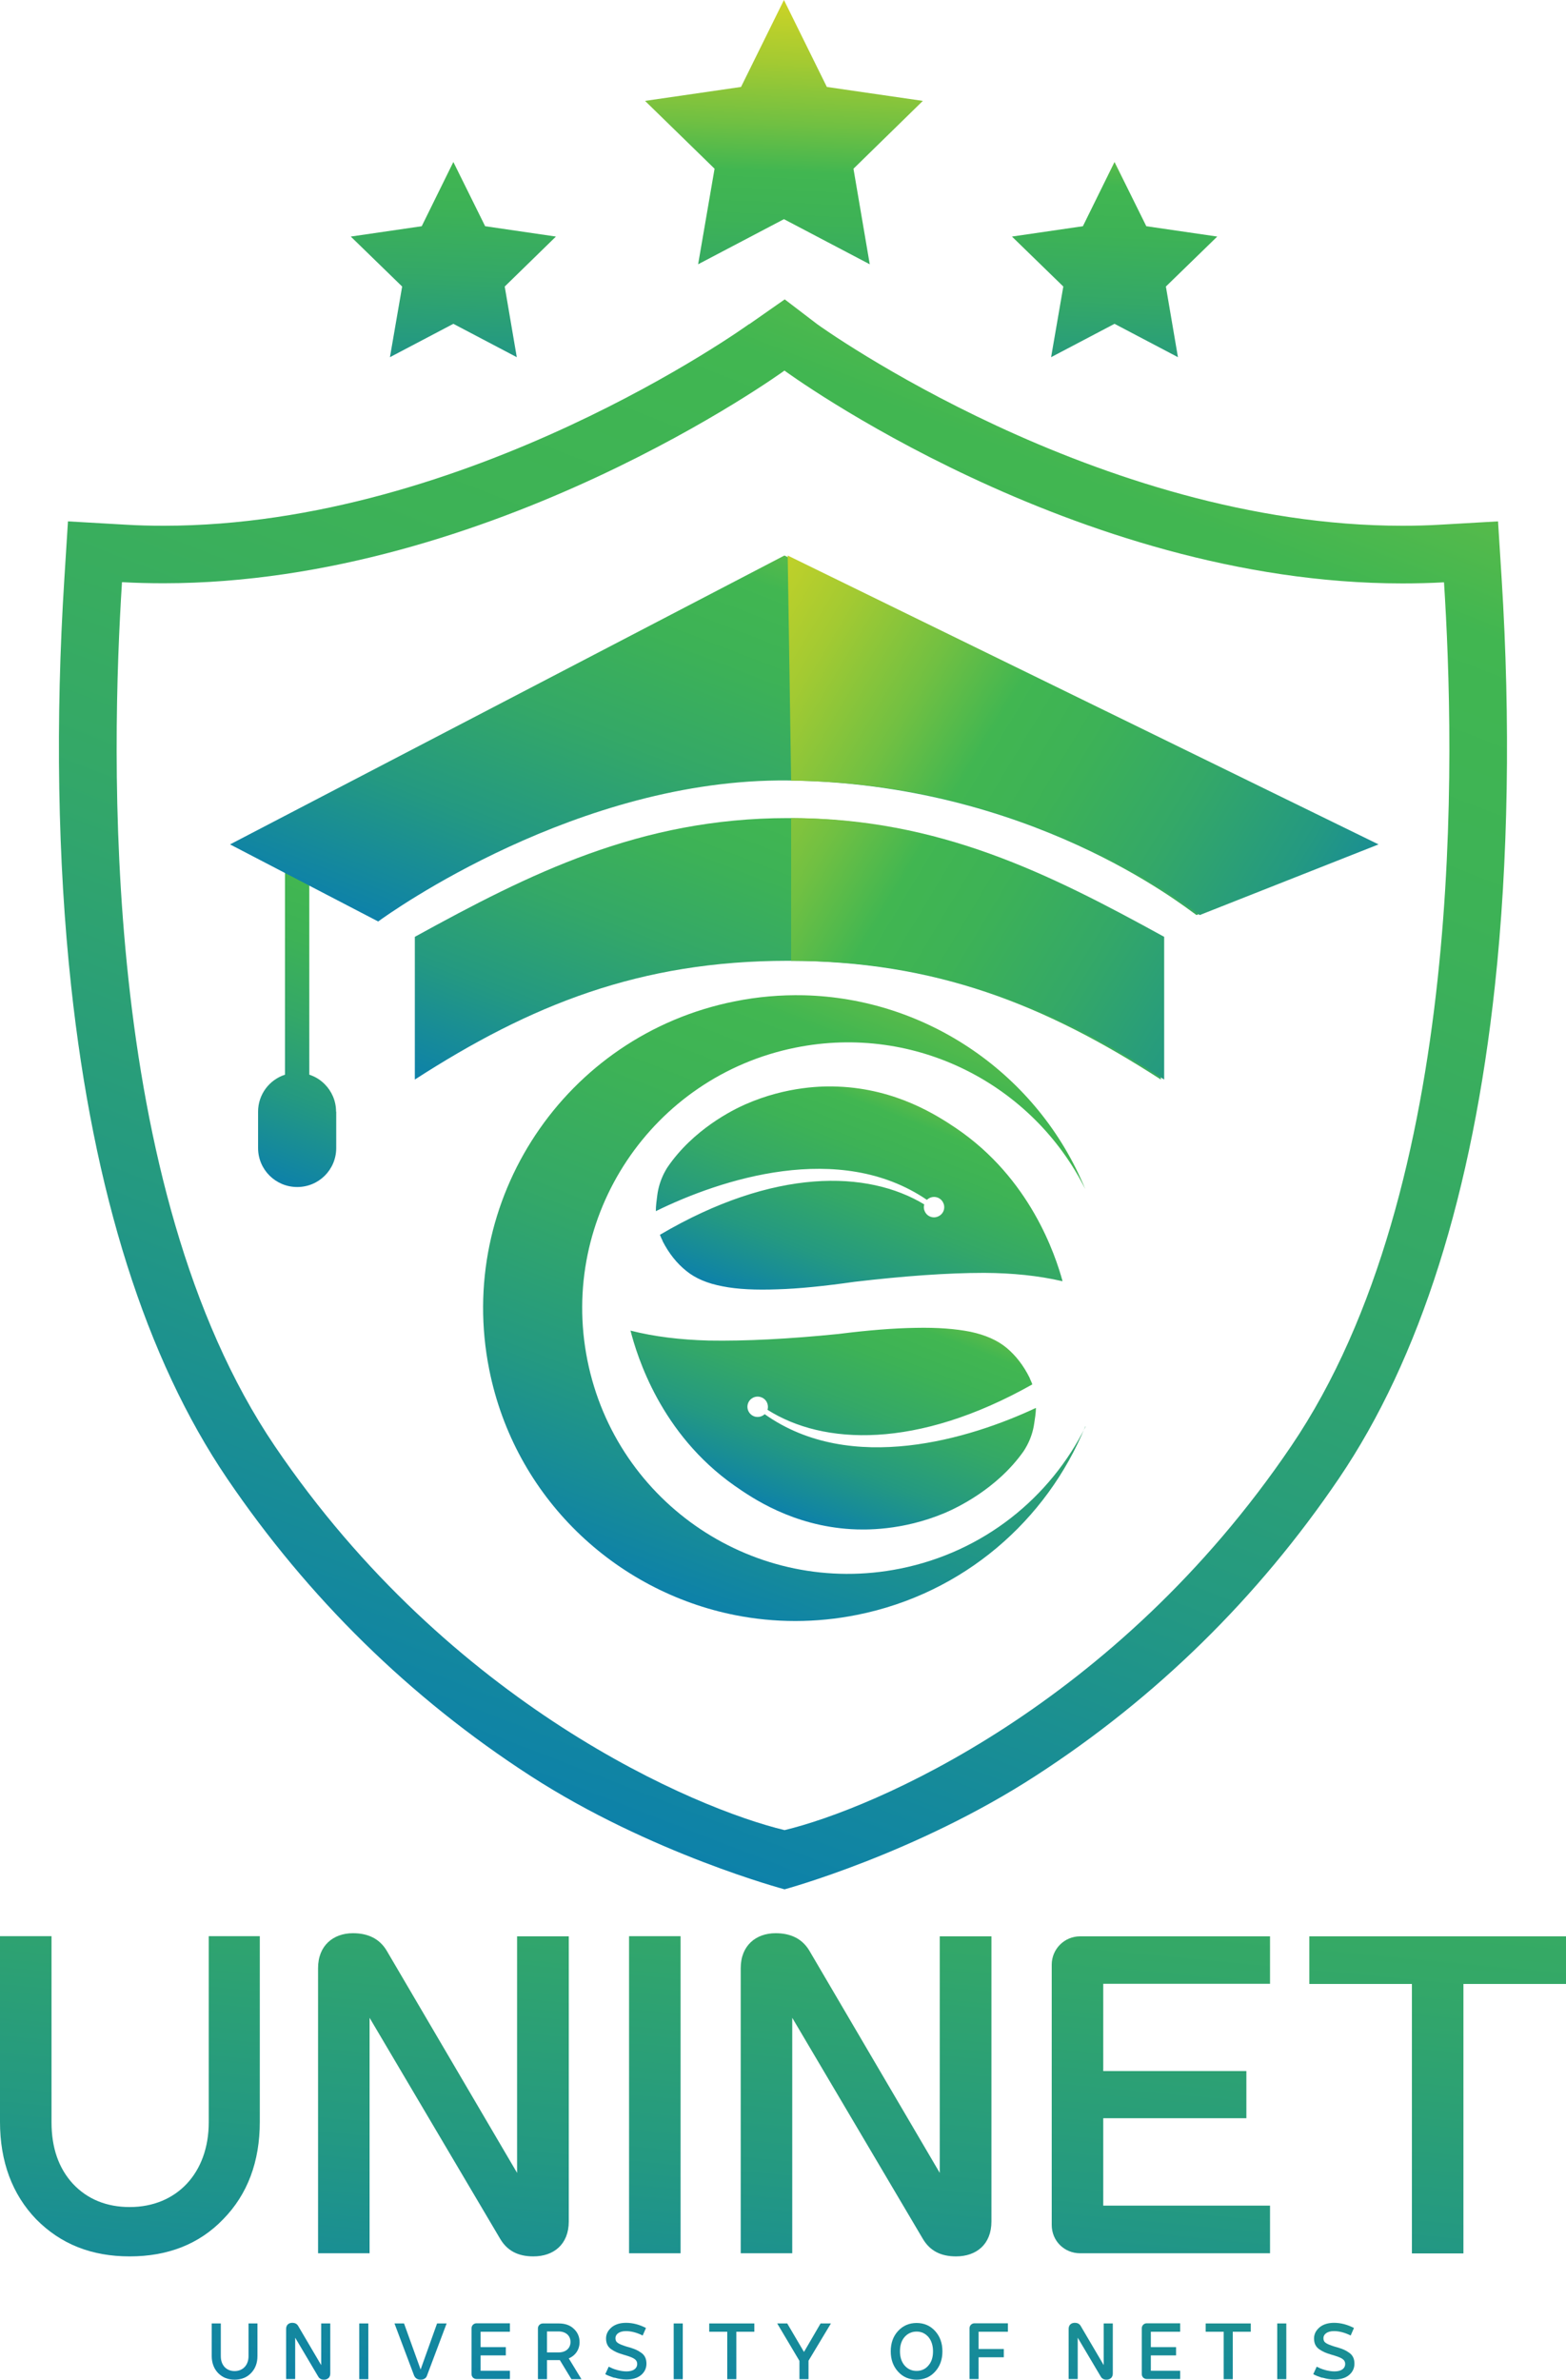 <?xml version="1.0" encoding="UTF-8"?>
<svg xmlns="http://www.w3.org/2000/svg" xmlns:xlink="http://www.w3.org/1999/xlink" viewBox="0 0 100 151.9">
  <defs>
    <style>
      .cls-1 {
        mix-blend-mode: color-burn;
      }

      .cls-2 {
        fill: url(#linear-gradient-8);
      }

      .cls-3 {
        fill: url(#linear-gradient-7);
      }

      .cls-4 {
        fill: url(#linear-gradient-5);
      }

      .cls-5 {
        fill: url(#linear-gradient-6);
      }

      .cls-6 {
        fill: url(#linear-gradient-9);
      }

      .cls-7 {
        fill: url(#linear-gradient-4);
      }

      .cls-8 {
        fill: url(#linear-gradient-3);
      }

      .cls-9 {
        fill: url(#linear-gradient-2);
      }

      .cls-10 {
        fill: url(#linear-gradient);
      }

      .cls-11 {
        isolation: isolate;
      }

      .cls-12 {
        fill: url(#linear-gradient-10);
      }

      .cls-13 {
        fill: url(#linear-gradient-11);
      }

      .cls-14 {
        fill: url(#linear-gradient-12);
      }

      .cls-15 {
        fill: url(#linear-gradient-13);
      }

      .cls-16 {
        fill: url(#linear-gradient-19);
      }

      .cls-17 {
        fill: url(#linear-gradient-14);
      }

      .cls-18 {
        fill: url(#linear-gradient-21);
      }

      .cls-19 {
        fill: url(#linear-gradient-20);
      }

      .cls-20 {
        fill: url(#linear-gradient-22);
      }

      .cls-21 {
        fill: url(#linear-gradient-23);
      }

      .cls-22 {
        fill: url(#linear-gradient-28);
      }

      .cls-23 {
        fill: url(#linear-gradient-25);
      }

      .cls-24 {
        fill: url(#linear-gradient-32);
      }

      .cls-25 {
        fill: url(#linear-gradient-31);
      }

      .cls-26 {
        fill: url(#linear-gradient-33);
      }

      .cls-27 {
        fill: url(#linear-gradient-30);
      }

      .cls-28 {
        fill: url(#linear-gradient-15);
      }

      .cls-29 {
        fill: url(#linear-gradient-16);
      }

      .cls-30 {
        fill: url(#linear-gradient-17);
      }

      .cls-31 {
        fill: url(#linear-gradient-18);
      }

      .cls-32 {
        fill: url(#linear-gradient-35);
      }

      .cls-33 {
        fill: url(#linear-gradient-34);
      }

      .cls-34 {
        fill: url(#linear-gradient-36);
      }

      .cls-35 {
        fill: url(#linear-gradient-27);
      }

      .cls-36 {
        fill: url(#linear-gradient-24);
      }

      .cls-37 {
        fill: url(#linear-gradient-26);
      }

      .cls-38 {
        fill: url(#linear-gradient-29);
      }
    </style>
    <linearGradient id="linear-gradient" x1="13.88" y1="161.04" x2="26.65" y2="25.46" gradientUnits="userSpaceOnUse">
      <stop offset="0" stop-color="#0376bd"/>
      <stop offset=".07" stop-color="#0f83a6"/>
      <stop offset=".19" stop-color="#249981"/>
      <stop offset=".31" stop-color="#34a867"/>
      <stop offset=".42" stop-color="#3db256"/>
      <stop offset=".5" stop-color="#41b651"/>
      <stop offset=".58" stop-color="#71c042"/>
      <stop offset=".68" stop-color="#a3ca32"/>
      <stop offset=".78" stop-color="#cbd326"/>
      <stop offset=".87" stop-color="#e7d91e"/>
      <stop offset=".94" stop-color="#f8dc18"/>
      <stop offset="1" stop-color="#ffde17"/>
    </linearGradient>
    <linearGradient id="linear-gradient-2" x1="18.61" y1="161.49" x2="31.38" y2="25.91" xlink:href="#linear-gradient"/>
    <linearGradient id="linear-gradient-3" x1="22.13" y1="161.82" x2="34.9" y2="26.24" xlink:href="#linear-gradient"/>
    <linearGradient id="linear-gradient-4" x1="25.55" y1="162.14" x2="38.32" y2="26.56" xlink:href="#linear-gradient"/>
    <linearGradient id="linear-gradient-5" x1="30.18" y1="162.58" x2="42.94" y2="27" xlink:href="#linear-gradient"/>
    <linearGradient id="linear-gradient-6" x1="34.54" y1="162.99" x2="47.31" y2="27.41" xlink:href="#linear-gradient"/>
    <linearGradient id="linear-gradient-7" x1="38.73" y1="163.38" x2="51.5" y2="27.8" xlink:href="#linear-gradient"/>
    <linearGradient id="linear-gradient-8" x1="42.03" y1="163.69" x2="54.8" y2="28.12" xlink:href="#linear-gradient"/>
    <linearGradient id="linear-gradient-9" x1="45.28" y1="164" x2="58.05" y2="28.42" xlink:href="#linear-gradient"/>
    <linearGradient id="linear-gradient-10" x1="49.83" y1="164.43" x2="62.6" y2="28.85" xlink:href="#linear-gradient"/>
    <linearGradient id="linear-gradient-11" x1="57.12" y1="165.12" x2="69.88" y2="29.54" xlink:href="#linear-gradient"/>
    <linearGradient id="linear-gradient-12" x1="61.56" y1="165.53" x2="74.32" y2="29.95" xlink:href="#linear-gradient"/>
    <linearGradient id="linear-gradient-13" x1="68.14" y1="166.15" x2="80.9" y2="30.57" xlink:href="#linear-gradient"/>
    <linearGradient id="linear-gradient-14" x1="72.6" y1="166.57" x2="85.37" y2="30.99" xlink:href="#linear-gradient"/>
    <linearGradient id="linear-gradient-15" x1="76.69" y1="166.96" x2="89.46" y2="31.38" xlink:href="#linear-gradient"/>
    <linearGradient id="linear-gradient-16" x1="80.22" y1="167.29" x2="92.99" y2="31.71" xlink:href="#linear-gradient"/>
    <linearGradient id="linear-gradient-17" x1="83.54" y1="167.6" x2="96.31" y2="32.02" xlink:href="#linear-gradient"/>
    <linearGradient id="linear-gradient-18" x1="5.43" y1="160.25" x2="18.19" y2="24.67" xlink:href="#linear-gradient"/>
    <linearGradient id="linear-gradient-19" x1="25.65" y1="162.15" x2="38.41" y2="26.57" xlink:href="#linear-gradient"/>
    <linearGradient id="linear-gradient-20" x1="39.02" y1="163.41" x2="51.79" y2="27.83" xlink:href="#linear-gradient"/>
    <linearGradient id="linear-gradient-21" x1="52.4" y1="164.67" x2="65.16" y2="29.09" xlink:href="#linear-gradient"/>
    <linearGradient id="linear-gradient-22" x1="71.13" y1="166.43" x2="83.9" y2="30.86" xlink:href="#linear-gradient"/>
    <linearGradient id="linear-gradient-23" x1="87.77" y1="168" x2="100.53" y2="32.42" xlink:href="#linear-gradient"/>
    <linearGradient id="linear-gradient-24" x1="14.94" y1="77.04" x2="29.96" y2="38.28" xlink:href="#linear-gradient"/>
    <linearGradient id="linear-gradient-25" x1="44.65" y1="70.95" x2="68.34" y2="9.8" xlink:href="#linear-gradient"/>
    <linearGradient id="linear-gradient-26" x1="44.46" y1="79.45" x2="64.72" y2="27.16" xlink:href="#linear-gradient"/>
    <linearGradient id="linear-gradient-27" x1="91.58" y1="65.29" x2="33.72" y2="30.47" xlink:href="#linear-gradient"/>
    <linearGradient id="linear-gradient-28" x1="85.92" y1="74.7" x2="28.06" y2="39.89" xlink:href="#linear-gradient"/>
    <linearGradient id="linear-gradient-29" x1="22.48" y1="123.37" x2="97.1" y2="-69.28" xlink:href="#linear-gradient"/>
    <linearGradient id="linear-gradient-30" x1="52.52" y1="92.69" x2="52.53" y2="92.65" xlink:href="#linear-gradient"/>
    <linearGradient id="linear-gradient-31" x1="51.92" y1="86.54" x2="63.6" y2="56.38" xlink:href="#linear-gradient"/>
    <linearGradient id="linear-gradient-32" x1="49.19" y1="98.33" x2="60.76" y2="68.44" xlink:href="#linear-gradient"/>
    <linearGradient id="linear-gradient-33" x1="41.78" y1="106.79" x2="72.16" y2="28.37" xlink:href="#linear-gradient"/>
    <linearGradient id="linear-gradient-34" x1="49.06" y1="30.33" x2="50.68" y2="-8.38" xlink:href="#linear-gradient"/>
    <linearGradient id="linear-gradient-35" x1="28.35" y1="29.46" x2="29.97" y2="-9.25" xlink:href="#linear-gradient"/>
    <linearGradient id="linear-gradient-36" x1="70.5" y1="31.23" x2="72.12" y2="-7.48" xlink:href="#linear-gradient"/>
  </defs>
  <g class="cls-11">
    <g id="Layer_2" data-name="Layer 2">
      <g id="Layer_1-2" data-name="Layer 1">
        <g>
          <path class="cls-10" d="M13.93,151.48c-.27-.28-.41-.65-.41-1.09v-2.08h.58v2.09c0,.28.08.51.24.69.16.17.38.26.64.26.53,0,.89-.38.89-.95v-2.09h.57v2.08c0,.45-.14.81-.41,1.09-.27.28-.62.42-1.05.42s-.77-.14-1.05-.42Z"/>
          <path class="cls-9" d="M20.51,148.31h.58v3.2c0,.25-.17.39-.4.39-.17,0-.29-.06-.37-.2l-1.47-2.48v2.64h-.58v-3.2c0-.26.17-.39.39-.39.17,0,.3.06.38.2l1.47,2.5v-2.66Z"/>
          <path class="cls-8" d="M22.94,151.87v-3.56h.58v3.56h-.58Z"/>
          <path class="cls-7" d="M27.91,148.31h.61l-1.25,3.32c-.06.18-.2.27-.41.27s-.34-.09-.42-.27l-1.25-3.32h.61l1.06,2.94,1.05-2.94Z"/>
          <path class="cls-4" d="M32.56,148.84h-1.87v.98h1.61v.53h-1.61v.98h1.87v.53h-2.13c-.18,0-.32-.14-.32-.32v-2.92c0-.18.14-.32.32-.32h2.13v.53Z"/>
          <path class="cls-5" d="M37.13,151.87h-.64l-.74-1.22h-.82v1.22h-.58v-3.24c0-.18.14-.32.32-.32h1.02c.39,0,.71.11.95.34.24.22.37.51.37.85,0,.47-.26.86-.69,1.04l.81,1.33ZM34.93,148.82v1.34h.73c.48,0,.77-.27.77-.67s-.3-.67-.77-.67h-.73Z"/>
          <path class="cls-3" d="M39.23,151.78c-.25-.08-.45-.16-.58-.23l.22-.48c.14.07.31.15.53.21.22.06.42.09.61.09.45,0,.68-.2.68-.47s-.2-.39-.69-.54l-.2-.06c-.33-.1-.51-.17-.75-.33-.24-.16-.35-.39-.35-.7,0-.28.12-.51.35-.71.23-.19.54-.29.93-.29.42,0,.85.11,1.27.33l-.21.48c-.38-.19-.74-.28-1.07-.28-.43,0-.67.2-.67.45,0,.14.05.24.16.31.1.07.28.14.53.22l.21.06c.33.1.5.17.73.33.24.16.35.39.35.71,0,.29-.12.54-.35.73-.24.19-.54.28-.93.28-.25,0-.5-.04-.76-.12Z"/>
          <path class="cls-2" d="M43.02,151.87v-3.56h.58v3.56h-.58Z"/>
          <path class="cls-6" d="M48.17,148.31v.53h-1.15v3.03h-.58v-3.03h-1.15v-.53h2.88Z"/>
          <path class="cls-12" d="M53.06,148.31l-1.43,2.38v1.18h-.58v-1.17l-1.42-2.39h.64l1.07,1.82,1.06-1.82h.65Z"/>
          <path class="cls-13" d="M57.35,148.79c.31-.34.71-.51,1.18-.51s.87.17,1.18.51c.31.34.47.77.47,1.3s-.16.96-.47,1.3c-.31.34-.71.51-1.18.51s-.87-.17-1.18-.51c-.31-.34-.47-.77-.47-1.3s.16-.97.47-1.3ZM59.29,150.99c.2-.23.29-.53.29-.9s-.1-.68-.29-.91c-.2-.23-.45-.35-.76-.35s-.57.12-.77.35c-.2.23-.29.53-.29.91s.1.67.29.9c.2.23.46.35.77.35s.57-.12.76-.35Z"/>
          <path class="cls-14" d="M64.36,148.84h-1.87v1.1h1.61v.53h-1.61v1.39h-.58v-3.24c0-.18.14-.32.32-.32h2.13v.53Z"/>
          <path class="cls-15" d="M70.48,148.31h.58v3.2c0,.25-.17.39-.4.39-.17,0-.29-.06-.37-.2l-1.47-2.48v2.64h-.58v-3.2c0-.26.17-.39.39-.39.17,0,.3.06.38.2l1.47,2.5v-2.66Z"/>
          <path class="cls-17" d="M75.36,148.84h-1.87v.98h1.61v.53h-1.61v.98h1.87v.53h-2.13c-.18,0-.32-.14-.32-.32v-2.92c0-.18.14-.32.32-.32h2.13v.53Z"/>
          <path class="cls-28" d="M79.87,148.31v.53h-1.15v3.03h-.58v-3.03h-1.15v-.53h2.88Z"/>
          <path class="cls-29" d="M81.56,151.87v-3.56h.58v3.56h-.58Z"/>
          <path class="cls-30" d="M84.44,151.78c-.26-.08-.45-.16-.58-.23l.22-.48c.14.07.31.15.53.21.22.06.42.09.61.09.45,0,.68-.2.68-.47s-.2-.39-.69-.54l-.2-.06c-.33-.1-.51-.17-.75-.33-.24-.16-.35-.39-.35-.7,0-.28.12-.51.35-.71.23-.19.54-.29.93-.29.42,0,.85.11,1.27.33l-.21.48c-.38-.19-.74-.28-1.07-.28-.43,0-.67.2-.67.45,0,.14.05.24.16.31.1.07.28.14.53.22l.21.06c.33.1.5.17.73.33.24.16.35.39.35.71,0,.29-.12.54-.35.73-.24.19-.54.28-.93.28-.25,0-.5-.04-.76-.12Z"/>
          <path class="cls-31" d="M2.31,141.66c-1.53-1.59-2.31-3.68-2.31-6.22v-11.85h3.29v11.88c0,1.62.45,2.93,1.37,3.93.92.98,2.15,1.48,3.62,1.48,3.01,0,5.05-2.18,5.05-5.41v-11.88h3.26v11.85c0,2.54-.78,4.63-2.34,6.22-1.53,1.59-3.54,2.37-5.97,2.37s-4.4-.78-5.97-2.37Z"/>
          <path class="cls-16" d="M33.03,123.6h3.29v18.2c0,1.45-.95,2.23-2.26,2.23-.98,0-1.67-.36-2.12-1.12l-8.34-14.11v15.03h-3.29v-18.2c0-1.45.98-2.23,2.23-2.23.97,0,1.7.36,2.15,1.11l8.33,14.19v-15.11Z"/>
          <path class="cls-19" d="M40.17,143.83v-20.24h3.29v20.24h-3.29Z"/>
          <path class="cls-18" d="M60.02,123.6h3.29v18.2c0,1.45-.95,2.23-2.26,2.23-.98,0-1.67-.36-2.12-1.12l-8.34-14.11v15.03h-3.29v-18.2c0-1.45.98-2.23,2.23-2.23.97,0,1.7.36,2.15,1.11l8.33,14.19v-15.11Z"/>
          <path class="cls-20" d="M81.1,126.63h-10.65v5.57h9.14v3.01h-9.14v5.58h10.65v3.04h-12.13c-1,0-1.81-.78-1.81-1.81v-16.61c0-1,.81-1.81,1.81-1.81h12.13v3.04Z"/>
          <path class="cls-21" d="M100,123.6v3.04h-6.55v17.2h-3.29v-17.2h-6.55v-3.04h16.39Z"/>
          <path class="cls-36" d="M21.47,70.96v2.32c0,1.38-1.11,2.49-2.49,2.49s-2.5-1.11-2.5-2.49v-2.32c0-1.1.72-2.04,1.72-2.36v-13.53h1.55v13.53c.38.12.71.33.98.6.45.45.73,1.07.73,1.76Z"/>
          <path class="cls-23" d="M76.4,58.41l11.42-4.51-37.73-18.44L14.69,53.9l9.46,4.92c.76-.56,12.78-9.14,26.15-9,15.39.16,25.19,7.95,26.09,8.58Z"/>
          <path class="cls-37" d="M50.31,61.33c9.44,0,16.43,2.81,23.82,7.58v-9.11c-7.33-4.03-14.38-7.58-23.82-7.58-9.44,0-16.49,3.55-23.82,7.58v9.11c7.39-4.77,14.38-7.58,23.82-7.58Z"/>
          <g class="cls-1">
            <path class="cls-35" d="M50.52,49.83c15.39.16,25.19,7.95,26.09,8.58l11.42-4.51-37.73-18.44"/>
            <path class="cls-22" d="M50.52,61.33c9.44,0,16.43,2.81,23.82,7.58v-9.11c-7.33-4.03-14.38-7.58-23.82-7.58"/>
          </g>
          <path class="cls-38" d="M50.1,23.66s18.49,13.58,39.44,13.58c.89,0,1.77-.02,2.67-.07.68,10.67,1.48,38.58-9.76,55.14-11.23,16.57-26.68,23.15-32.35,24.51-5.67-1.36-21.32-7.94-32.55-24.51C6.32,75.74,7.11,47.83,7.79,37.16c.89.05,1.78.07,2.67.07,20.95,0,39.64-13.58,39.64-13.58ZM47.83,20.69h0c-.18.13-17.92,12.87-37.38,12.87-.82,0-1.65-.02-2.46-.07l-3.65-.21-.23,3.65c-.58,9.07-.43,18.05.43,25.99,1.43,13.23,4.78,23.81,9.96,31.45,5.17,7.62,11.68,14.01,19.36,18.98,7.68,4.97,16.24,7.25,16.24,7.25,0,0,8.36-2.27,16.04-7.25,7.68-4.97,14.19-11.36,19.36-18.98,5.18-7.64,8.53-18.22,9.96-31.45.86-7.93,1-16.92.43-25.99l-.23-3.65-3.65.21c-.81.05-1.64.07-2.46.07-19.45,0-37.2-12.74-37.37-12.87l-2.07-1.58-2.26,1.58Z"/>
          <path class="cls-27" d="M52.56,92.68h0s-.05,0-.08,0c.03,0,.05,0,.08,0Z"/>
          <path class="cls-25" d="M67.83,81.78c-1.51-.35-3.16-.52-4.98-.53-2.35,0-5.11.2-8.28.57-1.9.27-3.54.44-4.92.48-1.38.05-2.55,0-3.5-.19-.96-.18-1.73-.5-2.32-.98-.6-.48-1.11-1.11-1.52-1.91,0,0,0,0,0-.02-.06-.12-.12-.25-.17-.38,7.29-4.29,13.27-4.13,16.88-1.94-.1.34.1.7.44.8s.71-.1.81-.44c.1-.35-.1-.71-.44-.81-.23-.07-.48,0-.64.16-5.59-3.81-13.18-1.31-17.31.72,0-.17.01-.35.03-.52l.06-.48c.06-.49.21-.97.43-1.41.08-.15.15-.28.21-.37,1.66-2.45,4.22-3.7,4.97-4.03,2.69-1.19,5.09-1.18,5.94-1.14,3.75.15,6.36,1.87,7.51,2.64,4.77,3.22,6.36,8.12,6.82,9.77Z"/>
          <path class="cls-24" d="M40.28,84.94c1.5.38,3.15.58,4.97.63,2.35.04,5.12-.1,8.29-.42,1.9-.24,3.55-.37,4.93-.39,1.38-.03,2.55.06,3.5.25.95.2,1.72.54,2.3,1.02.59.49,1.09,1.13,1.49,1.94,0,0,0,0,0,.02.06.13.12.25.16.38-7.37,4.15-13.35,3.88-16.91,1.62.1-.34-.08-.7-.43-.81s-.71.08-.82.42c-.11.34.08.71.43.82.23.07.48,0,.64-.15,5.52,3.92,13.16,1.55,17.32-.4,0,.17-.02.35-.04.52l-.07.48c-.07.49-.23.97-.46,1.4-.08.15-.16.28-.22.37-1.71,2.42-4.29,3.62-5.04,3.94-2.72,1.14-5.11,1.08-5.96,1.03-3.75-.22-6.33-1.99-7.46-2.78-4.71-3.31-6.21-8.24-6.64-9.9Z"/>
          <path class="cls-26" d="M69.3,91.06c-2.45,5.98-7.76,10.66-14.57,12.02-2.65.53-5.28.51-7.77.02-7.69-1.52-14.09-7.51-15.72-15.68-2.16-10.82,4.85-21.34,15.67-23.5,1.48-.3,2.96-.42,4.4-.39,7.88.18,14.98,5.05,17.99,12.37-3.34-6.67-10.82-10.57-18.49-9.03-9.18,1.84-15.14,10.77-13.3,19.96,1.84,9.18,10.77,15.14,19.96,13.3,5.35-1.07,9.6-4.54,11.85-9.07Z"/>
          <polygon class="cls-33" points="50.06 0 52.8 5.55 58.93 6.44 54.5 10.77 55.54 16.87 50.06 13.99 44.58 16.87 45.63 10.77 41.19 6.44 47.32 5.55 50.06 0"/>
          <polygon class="cls-32" points="28.95 10.34 30.98 14.44 35.5 15.1 32.23 18.29 33 22.8 28.95 20.67 24.9 22.8 25.68 18.29 22.4 15.1 26.93 14.44 28.95 10.34"/>
          <polygon class="cls-34" points="71.17 10.34 73.2 14.44 77.73 15.1 74.45 18.29 75.22 22.8 71.17 20.67 67.12 22.8 67.9 18.29 64.62 15.1 69.15 14.44 71.17 10.34"/>
        </g>
      </g>
    </g>
  </g>
</svg>